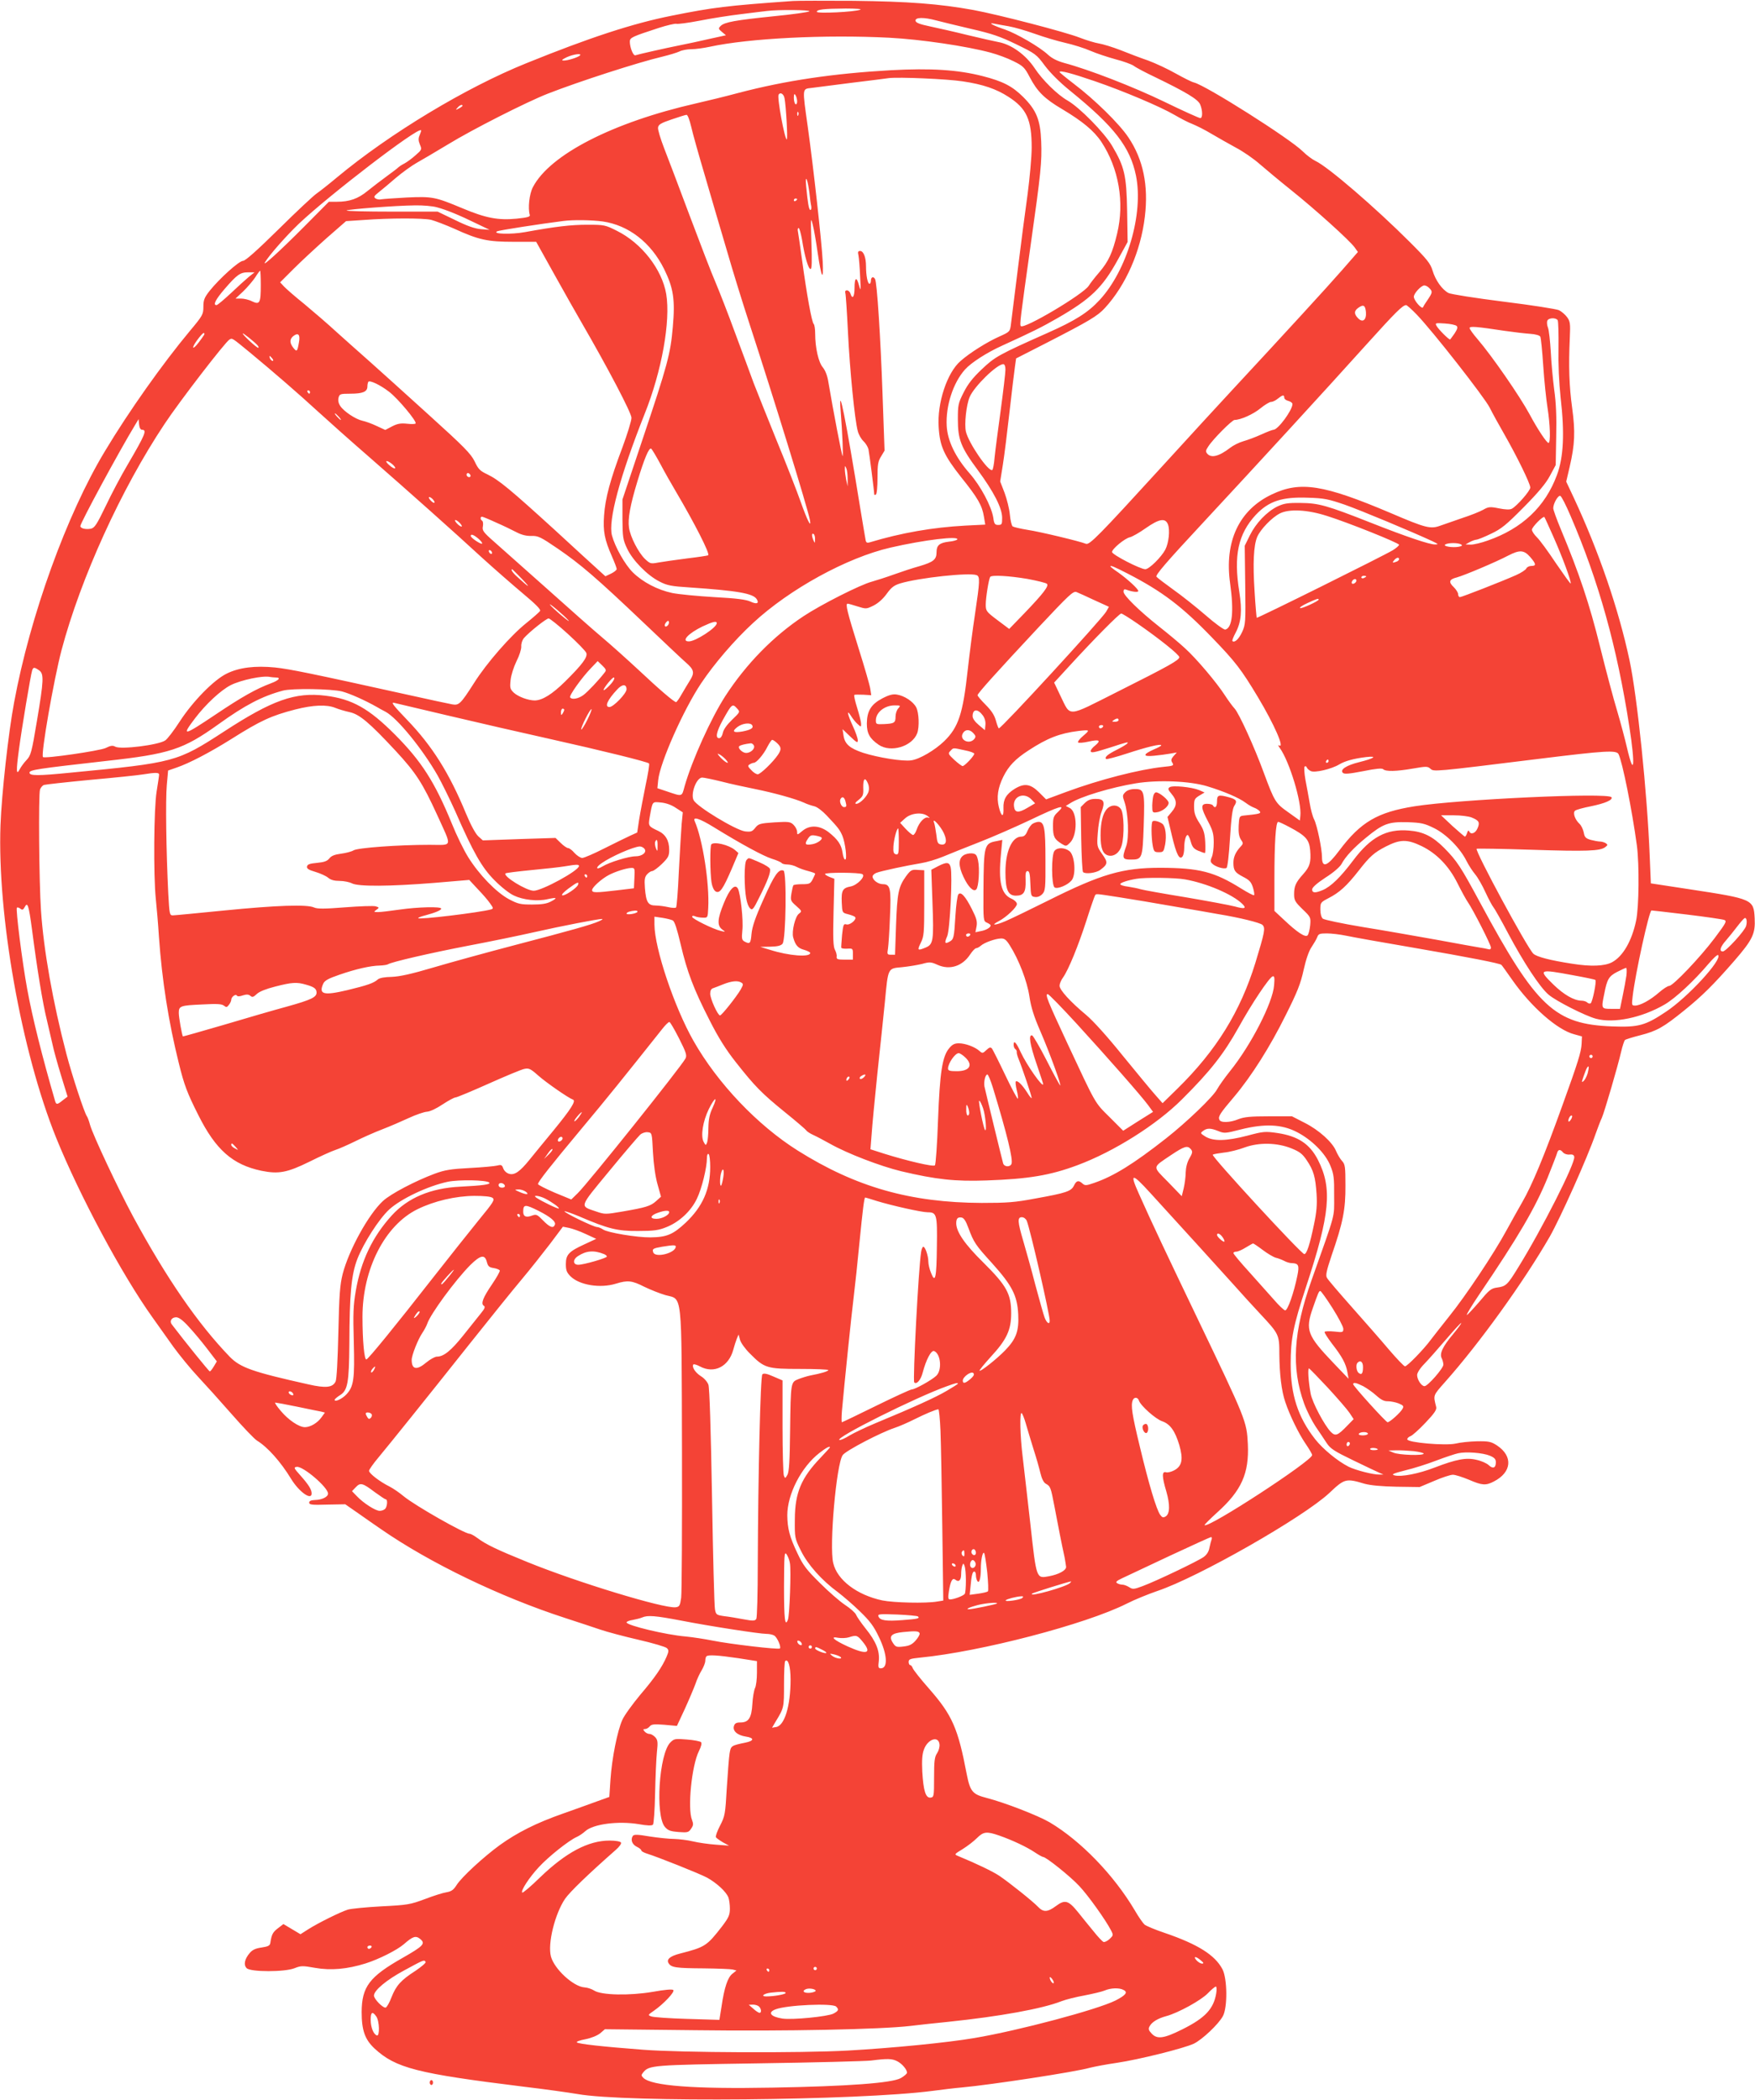 <?xml version="1.0" standalone="no"?>
<!DOCTYPE svg PUBLIC "-//W3C//DTD SVG 20010904//EN"
 "http://www.w3.org/TR/2001/REC-SVG-20010904/DTD/svg10.dtd">
<svg version="1.0" xmlns="http://www.w3.org/2000/svg"
 width="1070pt" height="1280pt" viewBox="0 0 1070 1280"
 preserveAspectRatio="xMidYMid meet">
<g transform="translate(0,1280) scale(0.1,-0.1)"
fill="#f44336" stroke="none">
<path d="M4835 12794 c-408 -29 -487 -39 -741 -90 -236 -47 -499 -133 -884
-289 -370 -149 -834 -429 -1155 -696 -49 -41 -106 -86 -125 -99 -19 -13 -123
-110 -231 -217 -132 -130 -203 -193 -217 -193 -24 0 -143 -107 -204 -183 -32
-41 -38 -56 -38 -97 0 -46 -4 -54 -82 -147 -166 -199 -373 -491 -518 -733
-233 -385 -457 -1006 -554 -1532 -35 -186 -76 -558 -83 -748 -20 -550 127
-1379 339 -1905 142 -351 401 -835 587 -1095 33 -47 91 -128 128 -180 38 -52
104 -133 148 -180 44 -47 137 -150 207 -230 70 -80 140 -153 155 -162 64 -39
144 -128 209 -235 48 -78 124 -132 124 -87 0 24 -19 54 -68 109 -41 46 -43 50
-23 53 38 6 191 -125 191 -163 0 -20 -37 -38 -80 -39 -24 -1 -35 -6 -35 -16 0
-13 18 -15 110 -12 l110 2 82 -57 c45 -32 106 -74 135 -94 300 -208 729 -414
1123 -542 77 -25 174 -57 215 -71 41 -14 146 -42 233 -62 87 -20 165 -43 173
-51 12 -12 12 -19 -1 -50 -27 -64 -73 -131 -162 -235 -47 -57 -97 -125 -109
-153 -30 -67 -63 -232 -72 -363 l-7 -106 -75 -27 c-41 -15 -135 -49 -209 -75
-162 -57 -277 -115 -383 -191 -99 -72 -233 -195 -264 -244 -19 -30 -32 -39
-61 -44 -21 -3 -81 -22 -133 -42 -89 -33 -105 -36 -264 -44 -93 -5 -185 -14
-205 -20 -48 -15 -184 -83 -242 -120 l-47 -30 -52 31 -52 31 -34 -26 c-31 -24
-38 -37 -46 -90 -3 -16 -14 -21 -53 -27 -36 -5 -56 -14 -72 -33 -32 -37 -39
-73 -19 -93 24 -24 233 -24 292 0 38 15 48 16 125 2 96 -17 196 -8 308 27 82
26 191 81 233 117 56 49 73 54 100 32 34 -28 19 -43 -107 -115 -203 -115 -249
-176 -250 -330 0 -112 20 -168 79 -223 129 -119 258 -152 906 -232 135 -16
283 -37 330 -45 293 -53 1711 -40 2165 19 61 8 142 18 180 21 176 16 694 95
780 120 28 7 101 21 164 30 135 20 408 88 470 117 51 25 150 118 177 168 29
54 27 229 -3 286 -46 87 -151 152 -349 220 -60 20 -117 44 -126 52 -9 8 -36
46 -59 86 -128 216 -329 424 -519 537 -72 42 -273 120 -385 149 -86 22 -100
39 -121 145 -53 279 -88 359 -228 519 -53 60 -98 117 -101 127 -4 11 -11 19
-16 19 -5 0 -9 9 -9 19 0 17 10 20 68 26 371 36 1013 204 1261 329 47 24 131
58 186 77 249 83 892 450 1050 598 93 88 101 90 215 56 37 -10 102 -16 195
-18 l140 -2 88 37 c48 21 100 38 115 38 15 0 58 -14 97 -30 81 -35 103 -37
153 -11 109 56 118 153 20 219 -37 24 -50 27 -122 26 -45 -1 -103 -7 -131 -14
-63 -14 -295 6 -295 26 0 7 9 15 19 19 11 3 52 40 91 81 56 59 71 81 66 98
-18 73 -20 67 54 151 211 237 480 611 639 887 66 117 229 480 280 628 13 36
29 79 37 95 16 36 97 313 118 404 8 35 19 67 23 71 4 4 46 17 93 29 102 26
142 49 268 151 108 87 179 157 306 303 112 129 129 166 124 259 -6 116 -11
118 -397 177 l-236 36 -7 169 c-15 381 -76 971 -123 1191 -67 314 -188 665
-339 989 l-47 100 21 90 c32 138 35 215 15 361 -18 132 -22 253 -14 427 4 86
2 99 -17 125 -11 15 -33 34 -49 42 -15 7 -167 31 -337 52 -174 22 -321 45
-337 53 -39 21 -79 77 -97 137 -13 43 -33 68 -137 172 -211 211 -501 461 -577
496 -19 9 -54 35 -77 58 -77 77 -590 402 -663 420 -14 3 -63 28 -110 54 -47
27 -124 63 -170 80 -47 16 -123 45 -170 64 -47 18 -105 36 -130 40 -25 4 -77
20 -116 35 -85 34 -497 141 -649 169 -210 38 -397 52 -730 56 -176 1 -342 1
-370 -1z m410 -53 c-33 -14 -265 -25 -265 -13 0 14 41 19 175 20 65 0 102 -3
90 -7z m-310 -10 c-6 -5 -103 -19 -217 -30 -234 -24 -301 -36 -324 -59 -15
-15 -15 -18 8 -37 l24 -20 -100 -22 c-56 -13 -135 -30 -176 -38 -96 -19 -262
-57 -276 -62 -13 -5 -34 47 -34 83 0 25 12 30 177 84 50 16 98 27 106 25 7 -3
71 5 143 19 71 14 185 32 254 40 69 9 139 17 155 19 66 9 269 7 260 -2z m775
-56 c30 -8 125 -31 210 -51 127 -29 177 -46 276 -94 117 -57 123 -61 174 -130
33 -44 91 -102 154 -153 270 -219 366 -343 402 -518 47 -232 -54 -577 -222
-758 -70 -76 -149 -126 -316 -200 -301 -134 -322 -146 -402 -222 -55 -52 -85
-90 -111 -142 -33 -65 -35 -76 -35 -163 0 -123 18 -170 121 -309 98 -133 149
-232 149 -292 0 -39 -2 -43 -24 -43 -20 0 -25 6 -30 44 -11 69 -77 194 -145
271 -86 98 -134 198 -139 288 -7 122 39 264 112 345 38 42 133 103 226 145
180 82 241 112 338 168 203 117 274 186 367 355 l60 109 -3 190 c-4 216 -16
268 -91 395 -50 84 -199 235 -272 277 -62 35 -154 126 -200 196 -55 83 -143
147 -224 161 -22 4 -105 23 -185 42 -80 20 -183 43 -230 53 -62 13 -86 22 -88
34 -4 22 51 23 128 2z m439 -35 c35 -6 107 -27 160 -46 53 -19 136 -44 185
-55 49 -11 119 -33 155 -49 37 -16 104 -38 151 -51 47 -12 97 -30 112 -40 14
-11 73 -42 130 -69 190 -92 261 -135 275 -166 16 -38 16 -84 1 -84 -7 0 -105
44 -218 99 -190 92 -461 197 -611 237 -43 12 -75 28 -99 50 -50 47 -191 129
-263 154 -69 23 -109 44 -67 36 14 -3 54 -10 89 -16z m-727 -70 c192 -10 470
-51 618 -91 41 -11 104 -34 139 -52 59 -29 68 -38 99 -97 46 -88 90 -132 199
-196 122 -73 193 -131 238 -199 106 -161 142 -368 96 -559 -28 -117 -52 -169
-109 -236 -26 -30 -55 -67 -64 -82 -33 -52 -394 -266 -414 -246 -8 8 -4 41 61
503 61 430 68 500 63 623 -5 131 -29 190 -109 270 -67 67 -126 97 -248 128
-152 39 -316 49 -559 36 -352 -20 -643 -63 -932 -139 -74 -20 -189 -48 -255
-63 -510 -116 -893 -313 -996 -511 -22 -42 -31 -128 -19 -169 4 -11 -12 -16
-80 -23 -114 -11 -189 4 -330 63 -167 70 -184 73 -340 66 -74 -4 -144 -9 -155
-11 -11 -3 -27 0 -35 5 -13 9 -10 15 19 38 19 15 66 54 105 88 39 33 96 74
126 91 30 17 116 67 190 112 152 93 482 260 610 310 189 74 551 191 700 226
41 10 87 24 102 31 15 8 48 14 73 14 25 0 76 7 113 15 240 52 705 75 1094 55z
m-1887 -109 c-15 -12 -75 -31 -99 -30 -15 0 -10 6 19 20 41 19 97 26 80 10z
m3140 -156 c175 -60 399 -155 485 -205 36 -21 85 -47 110 -56 25 -10 77 -36
115 -59 39 -23 106 -61 150 -85 44 -23 109 -68 145 -100 36 -31 122 -103 192
-159 144 -115 357 -307 387 -349 l20 -28 -96 -110 c-88 -101 -356 -393 -668
-729 -72 -77 -268 -291 -436 -475 -380 -416 -436 -473 -458 -465 -36 15 -282
74 -356 85 -44 7 -85 17 -91 21 -6 5 -14 37 -17 72 -3 34 -18 94 -32 132 l-27
70 16 100 c9 55 27 201 41 325 14 124 29 248 33 275 l7 50 186 95 c259 133
310 163 355 212 128 139 219 346 244 557 23 190 -10 349 -100 483 -55 83 -207
232 -334 328 -47 36 -86 68 -86 71 0 12 75 -8 215 -56z m-805 -1 c122 -18 204
-46 278 -94 111 -71 142 -139 142 -309 0 -58 -12 -187 -25 -286 -14 -99 -41
-306 -60 -460 -19 -154 -38 -302 -41 -328 -6 -49 -6 -49 -70 -78 -75 -33 -183
-101 -238 -150 -82 -71 -143 -256 -133 -403 7 -117 33 -173 137 -305 103 -128
128 -173 139 -241 l8 -48 -121 -6 c-201 -11 -390 -44 -583 -102 -18 -5 -23 -2
-26 17 -3 13 -16 96 -31 184 -89 550 -135 779 -121 605 11 -142 17 -285 12
-280 -5 5 -57 276 -86 448 -6 41 -19 73 -34 92 -27 31 -47 121 -47 206 0 28
-4 54 -9 59 -12 12 -42 178 -71 390 -11 83 -23 160 -25 173 -3 12 -1 22 4 22
5 0 14 -33 21 -72 16 -101 38 -178 52 -178 8 0 9 45 5 163 -5 149 -4 158 8
108 8 -30 21 -107 30 -170 23 -157 37 -182 31 -56 -6 120 -57 578 -91 821 -34
242 -35 231 23 238 26 3 135 17 242 31 107 13 211 26 230 29 62 7 352 -5 450
-20z m-1087 -102 c9 -44 21 -252 14 -252 -13 0 -60 256 -50 273 10 17 31 5 36
-21z m77 -20 c0 -13 -4 -20 -10 -17 -5 3 -10 21 -10 38 0 24 3 28 10 17 5 -8
10 -25 10 -38z m-2040 -27 c0 -2 -10 -10 -22 -16 -21 -11 -22 -11 -9 4 13 16
31 23 31 12z m2047 -57 c-3 -8 -6 -5 -6 6 -1 11 2 17 5 13 3 -3 4 -12 1 -19z
m-653 -70 c9 -40 46 -172 82 -293 35 -121 96 -328 135 -460 38 -132 99 -328
134 -435 154 -472 357 -1130 373 -1210 10 -55 -17 0 -56 110 -22 63 -88 232
-147 375 -58 143 -121 301 -140 350 -18 50 -69 187 -113 305 -43 118 -98 258
-120 310 -23 52 -93 235 -157 405 -64 171 -134 356 -156 412 -22 57 -39 113
-37 125 2 19 18 28 83 50 44 15 85 28 91 28 7 0 19 -33 28 -72z m-1655 -51
c-9 -20 -9 -33 1 -58 13 -30 12 -32 -26 -65 -21 -19 -52 -42 -69 -51 -16 -8
-32 -19 -35 -22 -3 -4 -34 -28 -70 -54 -36 -26 -89 -67 -119 -91 -58 -48 -111
-66 -188 -66 l-48 0 -150 -151 c-148 -149 -257 -248 -240 -219 24 42 127 159
206 235 186 176 727 591 746 571 2 -2 -2 -15 -8 -29z m2376 -353 c3 -32 8 -69
11 -81 2 -13 0 -23 -5 -23 -9 0 -16 39 -26 145 -4 41 -2 53 4 39 5 -11 12 -47
16 -80z m-75 -38 c0 -3 -4 -8 -10 -11 -5 -3 -10 -1 -10 4 0 6 5 11 10 11 6 0
10 -2 10 -4z m-2195 -50 c56 -15 133 -46 245 -101 l75 -36 -52 4 c-38 3 -84
19 -159 56 l-106 51 -280 0 c-155 0 -278 3 -275 7 8 7 298 30 417 31 47 1 108
-4 135 -12z m-37 -76 c23 -6 87 -30 141 -54 151 -69 204 -80 363 -80 l137 0
112 -201 c61 -110 135 -240 164 -290 160 -276 305 -552 305 -582 0 -18 -25
-99 -55 -180 -74 -196 -105 -310 -112 -415 -7 -97 3 -148 48 -250 16 -36 29
-71 29 -77 0 -6 -16 -19 -35 -28 l-34 -16 -43 39 c-24 21 -142 130 -263 241
-270 246 -344 308 -413 341 -45 21 -56 32 -78 79 -23 47 -63 88 -283 287 -141
128 -302 273 -357 322 -56 49 -146 130 -201 179 -54 50 -144 127 -198 172 -55
44 -111 93 -124 107 l-23 25 83 83 c46 46 137 130 201 187 l118 103 107 7
c159 12 362 12 411 1z m1047 -10 c158 -23 294 -129 374 -290 57 -116 68 -186
53 -354 -14 -163 -32 -230 -185 -686 l-122 -365 0 -120 c1 -109 3 -125 28
-178 33 -72 124 -165 198 -202 46 -24 72 -29 184 -36 291 -20 387 -36 409 -72
16 -26 -1 -32 -39 -14 -26 12 -85 20 -220 27 -101 6 -216 17 -256 25 -90 19
-180 66 -241 126 -48 48 -108 154 -127 225 -24 91 48 359 199 740 105 262 159
566 132 731 -26 152 -150 311 -301 386 -71 36 -78 37 -180 37 -101 0 -194 -11
-381 -45 -83 -15 -201 -12 -169 5 11 6 261 45 404 63 61 8 172 6 240 -3z
m-2085 -387 c0 -111 -6 -122 -53 -100 -19 10 -50 17 -68 17 l-33 0 47 44 c25
24 58 63 73 85 14 23 28 41 30 41 2 0 4 -39 4 -87z m-72 50 c-18 -15 -68 -60
-110 -100 -43 -40 -82 -73 -88 -73 -23 0 -6 34 50 99 75 87 95 101 143 101
l39 0 -34 -27z m7196 -69 c21 -21 20 -27 -8 -69 -14 -20 -27 -41 -30 -48 -6
-15 -56 41 -56 64 0 21 45 69 64 69 8 0 22 -7 30 -16z m-386 -146 c4 -48 -19
-67 -47 -39 -27 27 -26 46 1 65 31 22 42 15 46 -26z m309 -15 c96 -99 413
-504 445 -567 17 -34 57 -107 90 -164 76 -133 158 -300 158 -324 0 -20 -81
-112 -112 -129 -12 -7 -39 -6 -79 2 -55 11 -64 10 -97 -9 -20 -11 -77 -34
-127 -50 -49 -17 -110 -38 -135 -47 -58 -21 -88 -14 -300 77 -410 174 -552
197 -726 114 -200 -95 -290 -287 -254 -543 24 -172 13 -272 -30 -281 -9 -1
-63 38 -120 88 -58 50 -146 120 -197 156 -50 36 -96 71 -102 78 -8 10 58 87
286 332 339 365 724 784 995 1085 176 195 220 239 241 239 5 0 34 -26 64 -57z
m860 -35 c4 -7 6 -83 5 -169 -2 -100 3 -208 13 -304 25 -215 18 -364 -23 -472
-71 -192 -212 -325 -421 -398 -39 -14 -85 -25 -103 -25 l-33 1 25 14 c14 8 32
14 40 15 9 0 49 16 90 36 64 30 93 54 200 162 88 89 136 146 160 192 l35 65 3
173 c3 121 -1 208 -12 285 -8 62 -18 166 -21 232 -4 66 -11 132 -17 147 -6 15
-8 34 -4 43 7 18 52 20 63 3z m-616 -35 c8 -8 4 -20 -12 -45 -13 -18 -25 -35
-27 -37 -4 -7 -72 61 -84 83 -9 17 -6 18 51 14 34 -2 66 -9 72 -15z m294 -30
c55 -8 124 -16 154 -18 32 -2 57 -9 62 -17 4 -7 12 -87 18 -178 6 -91 18 -205
26 -255 16 -101 20 -215 6 -215 -11 0 -67 84 -115 174 -60 111 -228 354 -317
458 -27 31 -49 62 -49 68 0 13 43 9 215 -17z m-7931 -25 c-4 -7 -19 -28 -32
-45 -38 -50 -48 -39 -11 12 18 25 36 45 41 45 5 0 6 -6 2 -12z m326 -63 c7 -8
9 -15 4 -15 -10 0 -94 78 -94 87 0 6 73 -52 90 -72z m253 20 c-10 -59 -13 -62
-34 -36 -25 31 -24 56 3 75 27 19 39 5 31 -39z m-293 -69 c133 -110 296 -251
410 -356 58 -53 198 -178 311 -276 255 -223 510 -450 687 -613 75 -68 187
-166 249 -218 78 -65 111 -98 106 -107 -5 -8 -43 -41 -85 -75 -95 -76 -241
-243 -318 -365 -81 -127 -92 -137 -132 -130 -18 3 -143 30 -278 60 -588 130
-711 155 -803 165 -122 12 -219 0 -294 -37 -79 -38 -207 -169 -287 -292 -36
-56 -76 -108 -89 -116 -42 -28 -270 -56 -304 -38 -15 9 -29 7 -59 -8 -36 -17
-372 -66 -382 -55 -14 14 65 467 113 651 117 440 364 983 628 1379 89 135 371
501 396 515 18 10 13 13 131 -84z m130 -31 c7 -9 8 -15 2 -15 -5 0 -12 7 -16
15 -3 8 -4 15 -2 15 2 0 9 -7 16 -15z m4470 -69 c0 -19 -13 -130 -29 -248 -16
-117 -33 -246 -37 -286 -3 -40 -10 -75 -14 -77 -23 -14 -145 165 -161 234 -10
46 2 161 23 211 27 64 166 200 205 200 8 0 13 -12 13 -34z m-3758 -134 c52
-39 170 -180 162 -193 -2 -5 -26 -5 -52 -2 -38 4 -58 1 -91 -16 l-42 -22 -52
24 c-29 14 -68 28 -87 32 -42 9 -114 57 -136 91 -10 15 -14 33 -10 49 6 23 10
25 72 25 76 0 104 12 104 44 0 12 3 25 6 29 10 10 73 -20 126 -61z m-482 -2
c0 -5 -2 -10 -4 -10 -3 0 -8 5 -11 10 -3 6 -1 10 4 10 6 0 11 -4 11 -10z
m5940 -34 c0 -8 11 -17 25 -20 14 -4 25 -12 25 -19 0 -37 -88 -157 -116 -157
-6 0 -40 -13 -75 -29 -35 -16 -84 -34 -109 -41 -25 -7 -61 -25 -80 -40 -69
-53 -116 -64 -140 -35 -10 12 -9 20 6 42 28 45 146 163 161 163 36 0 115 35
158 71 26 21 55 39 65 39 10 0 28 9 41 20 29 23 39 25 39 6z m-5765 -116 c10
-11 16 -20 13 -20 -3 0 -13 9 -23 20 -10 11 -16 20 -13 20 3 0 13 -9 23 -20z
m-1199 -80 c32 0 19 -30 -88 -213 -38 -64 -98 -177 -133 -251 -55 -114 -68
-134 -91 -139 -32 -6 -64 2 -64 16 0 19 234 452 334 617 l21 35 3 -32 c2 -21
9 -33 18 -33z m3160 -208 c25 -48 68 -123 94 -167 115 -195 209 -379 198 -390
-2 -2 -60 -11 -128 -19 -69 -9 -147 -20 -175 -25 -48 -9 -51 -8 -83 22 -40 39
-89 134 -97 190 -8 54 7 137 51 282 42 139 71 208 84 200 5 -3 30 -45 56 -93z
m-1635 -1 c13 -11 21 -22 18 -26 -4 -3 -20 5 -35 19 -34 29 -18 35 17 7z
m2777 -91 l0 -45 -9 40 c-4 22 -8 51 -8 65 0 23 1 23 9 5 5 -11 8 -40 8 -65z
m-2301 14 c-9 -9 -28 6 -21 18 4 6 10 6 17 -1 6 -6 8 -13 4 -17z m6709 -240
c171 -397 283 -798 358 -1284 37 -238 29 -315 -14 -130 -12 52 -39 154 -60
225 -22 72 -69 249 -105 394 -64 259 -127 447 -239 715 -25 60 -46 118 -46
128 0 28 29 80 43 75 7 -2 35 -57 63 -123z m-6936 101 c20 -24 6 -28 -15 -5
-10 11 -13 20 -8 20 6 0 16 -7 23 -15z m5560 -32 c99 -35 408 -164 535 -223
35 -17 37 -19 14 -19 -32 -1 -175 47 -390 132 -271 107 -320 120 -429 121 -81
1 -102 -3 -143 -22 -65 -33 -130 -101 -167 -176 l-31 -63 3 -239 c3 -229 2
-241 -19 -287 -20 -43 -46 -67 -59 -55 -3 3 6 26 20 52 34 65 40 133 22 248
-36 221 -7 353 100 469 79 84 160 111 319 105 98 -3 123 -8 225 -43z m-110
-68 c128 -40 440 -165 440 -176 0 -5 -17 -20 -38 -33 -50 -31 -825 -416 -830
-412 -1 2 -8 75 -13 162 -11 169 -6 278 16 331 19 45 89 118 138 143 57 29
169 23 287 -15z m-5064 -41 c44 -19 99 -46 124 -59 31 -16 60 -23 90 -22 41 1
56 -6 160 -77 139 -95 238 -180 524 -452 121 -115 236 -224 257 -242 51 -44
55 -63 26 -109 -13 -21 -36 -59 -51 -85 -15 -27 -30 -48 -34 -48 -12 0 -100
75 -232 199 -69 64 -166 151 -216 193 -50 42 -203 177 -340 300 -138 123 -283
252 -323 287 -65 57 -72 68 -67 92 3 16 1 31 -4 34 -12 8 -13 25 -1 25 5 0 44
-16 87 -36z m6444 -84 c55 -123 113 -280 106 -287 -2 -2 -42 54 -90 124 -47
71 -99 142 -116 158 -16 16 -30 36 -30 46 0 16 68 85 76 77 2 -2 26 -55 54
-118z m-6665 80 c10 -11 14 -20 8 -20 -5 0 -18 9 -28 20 -10 11 -14 20 -8 20
5 0 18 -9 28 -20z m4316 -7 c13 -35 5 -112 -16 -153 -24 -46 -99 -120 -122
-120 -31 0 -203 89 -203 105 0 19 77 83 109 90 14 3 58 28 96 55 83 58 120 64
136 23z m-2152 -91 c0 -24 -1 -25 -9 -7 -12 28 -12 47 0 40 6 -3 10 -18 9 -33z
m-2052 4 c15 -13 26 -27 22 -30 -6 -6 -69 35 -69 47 0 14 19 7 47 -17z m2919
-5 c-3 -4 -26 -11 -51 -13 -57 -7 -75 -22 -75 -64 0 -45 -19 -60 -103 -85 -40
-11 -110 -34 -157 -51 -47 -17 -107 -36 -135 -44 -69 -18 -312 -141 -417 -211
-184 -122 -348 -290 -475 -485 -88 -136 -204 -393 -249 -551 -18 -66 -11 -64
-112 -30 l-54 18 5 50 c11 106 153 427 262 590 79 118 202 262 316 367 223
207 573 399 839 460 204 47 421 73 406 49z m3072 -30 c10 -6 6 -10 -14 -14
-39 -7 -100 3 -82 14 17 11 79 11 96 0z m-5908 -52 c0 -6 -4 -7 -10 -4 -5 3
-10 11 -10 16 0 6 5 7 10 4 6 -3 10 -11 10 -16z m6329 -24 c37 -43 39 -55 7
-55 -13 0 -26 -7 -30 -15 -3 -8 -31 -27 -63 -41 -90 -40 -331 -134 -342 -134
-6 0 -11 8 -11 18 0 9 -12 28 -25 41 -35 33 -31 49 17 61 47 13 239 94 313
133 70 36 96 35 134 -8z m-799 -14 c0 -5 -7 -12 -16 -15 -24 -9 -28 -7 -14 9
14 17 30 20 30 6z m-1656 -87 c212 -109 333 -201 517 -392 142 -147 177 -193
278 -361 100 -167 166 -317 129 -295 -7 5 -5 -3 5 -16 59 -82 135 -333 125
-414 l-3 -28 -70 50 c-78 55 -84 64 -150 242 -57 156 -151 362 -178 391 -12
13 -38 48 -58 79 -50 78 -175 226 -245 289 -32 30 -102 88 -154 129 -124 98
-220 192 -220 215 0 14 5 17 18 12 34 -13 72 -17 72 -8 0 13 -66 73 -122 113
-27 18 -48 35 -48 37 0 8 22 -1 104 -43z m-3689 -36 c56 -59 41 -51 -32 16
-28 25 -41 46 -30 46 1 0 29 -28 62 -62z m2769 26 c22 -8 20 -39 -9 -234 -14
-91 -34 -246 -45 -345 -29 -266 -56 -348 -143 -433 -57 -55 -150 -110 -201
-117 -50 -8 -204 17 -294 46 -81 27 -111 53 -119 104 l-6 40 47 -45 c39 -37
46 -41 46 -23 0 11 -13 50 -30 86 -34 74 -40 108 -11 62 10 -16 28 -39 40 -49
21 -19 21 -19 21 2 0 12 -11 55 -24 97 -13 41 -21 77 -17 79 3 2 28 2 55 1
l48 -3 -6 39 c-3 21 -35 132 -71 246 -71 227 -82 273 -67 273 5 0 33 -8 61
-17 51 -16 53 -16 96 5 28 14 58 40 81 72 29 40 45 52 84 64 114 34 420 67
464 50z m310 -23 c59 -11 113 -24 119 -30 13 -13 -20 -57 -138 -180 l-92 -95
-72 54 c-68 51 -71 56 -71 95 0 41 18 153 27 168 8 13 114 7 227 -12z m2066
15 c0 -2 -7 -6 -15 -10 -8 -3 -15 -1 -15 4 0 6 7 10 15 10 8 0 15 -2 15 -4z
m-60 -25 c0 -12 -20 -25 -27 -18 -7 7 6 27 18 27 5 0 9 -4 9 -9z m-1597 -120
l88 -40 -17 -30 c-27 -46 -638 -711 -654 -711 -3 0 -11 21 -18 47 -9 33 -27
61 -62 96 -28 28 -50 54 -50 59 0 11 118 142 373 415 185 197 210 221 230 214
12 -5 62 -27 110 -50z m1367 4 c0 -9 -102 -56 -113 -52 -7 3 13 16 43 30 56
26 70 31 70 22z m-4575 -126 c11 -13 -8 1 -43 30 -34 29 -65 58 -69 65 -10 16
88 -67 112 -95z m3471 -21 c130 -90 254 -189 254 -204 0 -18 -60 -52 -377
-211 -314 -158 -283 -156 -348 -24 l-38 80 89 97 c149 163 308 324 320 324 6
0 51 -28 100 -62z m-3473 -63 c58 -53 109 -105 112 -116 8 -25 -23 -68 -129
-173 -79 -78 -139 -115 -185 -116 -40 0 -100 22 -128 47 -23 22 -25 30 -20 77
3 30 19 80 36 115 18 35 30 74 29 90 -1 18 6 39 17 52 35 39 136 119 150 119
7 0 61 -43 118 -95z m608 52 c-16 -16 -26 0 -10 19 9 11 15 12 17 4 2 -6 -1
-17 -7 -23z m299 14 c0 -27 -129 -111 -170 -111 -49 0 -4 49 83 91 64 30 87
35 87 20z m-683 -300 c-36 -47 -103 -118 -130 -138 -31 -23 -71 -30 -81 -14
-7 11 71 120 127 178 l41 43 28 -27 c23 -22 26 -29 15 -42z m-3449 13 c31 -21
29 -61 -13 -310 -32 -192 -37 -210 -64 -238 -16 -17 -34 -42 -41 -56 -21 -40
-22 -9 -5 117 17 130 72 458 81 486 7 21 13 21 42 1z m1443 -44 c34 0 20 -17
-28 -35 -91 -34 -178 -83 -336 -189 -200 -134 -213 -137 -128 -25 66 87 157
171 217 202 63 32 201 61 242 50 8 -1 22 -3 33 -3z m2060 -17 c-11 -22 -61
-69 -61 -59 0 12 52 76 62 76 5 0 5 -7 -1 -17z m79 -55 c0 -25 -80 -108 -104
-108 -32 0 -13 43 47 107 31 34 57 34 57 1z m-1735 -13 c49 -13 141 -54 215
-96 8 -5 31 -18 51 -28 72 -39 225 -227 317 -388 27 -48 75 -146 107 -217 111
-254 163 -345 240 -422 38 -39 91 -81 118 -93 56 -27 145 -37 207 -22 56 12
62 8 18 -15 -24 -13 -56 -18 -113 -18 -72 0 -86 3 -143 33 -77 42 -180 148
-247 255 -27 43 -72 135 -100 205 -104 254 -186 381 -345 541 -160 161 -263
219 -425 239 -185 23 -324 -26 -620 -219 -285 -185 -299 -189 -933 -250 -202
-20 -252 -20 -252 0 0 17 50 24 465 71 391 43 472 70 687 224 161 116 266 171
393 205 55 15 296 11 360 -5z m655 -149 c173 -41 448 -104 610 -140 318 -71
598 -140 607 -150 4 -3 -6 -64 -21 -134 -14 -70 -32 -163 -39 -207 l-12 -80
-44 -20 c-24 -11 -95 -46 -157 -77 -63 -32 -123 -58 -134 -58 -11 0 -32 14
-47 30 -14 17 -32 30 -39 30 -7 0 -28 14 -45 31 l-32 31 -221 -7 -222 -8 -27
24 c-17 15 -46 68 -76 140 -102 247 -206 412 -360 572 -78 81 -99 107 -80 103
13 -3 166 -39 339 -80z m-696 49 c19 -8 59 -20 87 -26 61 -13 121 -64 282
-237 123 -133 163 -195 252 -389 93 -205 98 -183 -47 -183 -188 0 -439 -18
-463 -34 -11 -7 -45 -16 -75 -20 -39 -5 -60 -13 -72 -29 -13 -16 -31 -23 -75
-27 -44 -4 -59 -9 -61 -22 -3 -13 10 -21 51 -33 30 -9 65 -25 77 -35 16 -14
38 -20 70 -20 26 0 61 -7 76 -15 39 -20 228 -19 502 3 l213 18 52 -56 c29 -30
63 -69 75 -87 21 -29 21 -32 5 -37 -70 -19 -443 -64 -443 -53 0 4 19 11 43 17
60 16 97 31 97 41 0 14 -143 10 -255 -6 -55 -8 -113 -15 -129 -15 -28 0 -29 1
-11 14 18 13 18 14 -4 21 -13 4 -97 1 -187 -6 -126 -10 -169 -10 -189 -1 -43
20 -232 13 -545 -18 -162 -16 -304 -30 -316 -30 -20 0 -21 6 -28 133 -13 263
-17 574 -9 661 l8 89 52 18 c76 26 201 91 332 173 179 113 244 143 391 181
110 28 192 31 244 10z m2451 -5 c18 -20 17 -21 -32 -68 -31 -30 -52 -59 -56
-80 -4 -19 -13 -32 -22 -32 -25 0 -17 39 21 109 57 102 59 104 89 71z m-1055
-7 c0 -5 -5 -15 -10 -23 -8 -12 -10 -11 -10 8 0 12 5 22 10 22 6 0 10 -3 10
-7z m140 -63 c-17 -34 -34 -60 -36 -57 -3 3 9 33 26 67 17 34 34 60 36 57 3
-3 -9 -33 -26 -67z m2412 29 c12 -16 18 -38 16 -58 l-3 -32 -37 31 c-24 20
-38 40 -38 54 0 45 31 47 62 5z m828 -29 c0 -5 -10 -10 -22 -10 -19 0 -20 2
-8 10 19 13 30 13 30 0z m-2234 -31 c10 -17 -8 -28 -59 -38 -57 -10 -67 0 -30
28 30 22 78 28 89 10z m2139 -9 c-3 -5 -10 -10 -16 -10 -5 0 -9 5 -9 10 0 6 7
10 16 10 8 0 12 -4 9 -10z m-790 -40 c15 -16 15 -22 5 -35 -30 -36 -92 -6 -70
34 14 26 42 27 65 1z m670 -15 c-22 -18 -36 -37 -32 -41 4 -4 32 -2 63 5 66
15 79 8 42 -23 -16 -12 -28 -27 -28 -34 0 -14 20 -10 115 20 107 35 116 37
109 27 -3 -5 -32 -23 -64 -39 -58 -29 -77 -46 -66 -57 3 -3 61 12 128 34 119
39 208 61 208 49 0 -3 -20 -14 -44 -24 -70 -31 -70 -46 0 -39 32 3 77 9 99 13
l40 7 -20 -22 c-15 -18 -17 -26 -7 -41 10 -17 6 -19 -56 -25 -144 -15 -387
-77 -590 -152 l-124 -46 -44 44 c-52 51 -89 56 -148 20 -51 -32 -70 -64 -68
-117 3 -59 -13 -56 -28 6 -15 60 -6 118 27 185 32 65 73 108 153 160 116 76
192 105 305 119 71 8 72 7 30 -29z m-1867 -45 c26 -25 27 -38 6 -70 -30 -45
-108 -120 -124 -120 -9 0 -27 11 -40 26 -21 21 -22 27 -10 34 8 5 20 10 26 10
16 0 60 51 83 98 12 23 25 42 29 42 5 0 18 -9 30 -20z m-141 -16 c7 -19 -21
-44 -48 -44 -22 0 -53 30 -42 41 7 7 36 14 71 18 7 0 15 -6 19 -15z m1286 -28
c32 -6 58 -16 57 -21 -1 -14 -59 -75 -71 -75 -5 0 -28 17 -51 38 -38 36 -39
39 -23 55 19 20 13 19 88 3z m3985 -23 c23 -45 82 -337 112 -558 15 -115 13
-376 -5 -458 -26 -124 -81 -218 -147 -253 -46 -24 -128 -27 -242 -9 -136 21
-216 42 -237 61 -37 34 -358 628 -346 640 2 2 152 0 333 -6 338 -11 420 -8
451 16 16 12 16 15 3 24 -8 5 -24 10 -35 10 -11 0 -36 5 -56 10 -31 9 -38 16
-43 45 -4 19 -15 43 -26 53 -28 26 -42 68 -27 80 7 6 50 18 97 27 87 18 135
39 125 55 -18 30 -933 -13 -1200 -55 -227 -36 -329 -96 -459 -269 -73 -98
-106 -110 -106 -41 0 50 -30 195 -48 230 -9 17 -21 62 -27 100 -7 39 -18 102
-26 142 -7 40 -9 76 -5 80 5 4 11 2 13 -5 3 -7 13 -17 24 -22 23 -13 128 12
174 40 35 21 89 36 165 45 72 8 49 -8 -43 -31 -78 -19 -119 -46 -100 -65 9 -9
36 -7 124 10 79 16 115 19 122 12 15 -15 79 -14 182 4 81 14 89 14 106 -1 21
-19 14 -20 669 61 397 49 465 53 478 28z m-5444 -32 c31 -34 3 -24 -30 10 -21
23 -23 29 -9 21 11 -5 29 -20 39 -31z m3676 -11 c0 -5 -5 -10 -11 -10 -5 0 -7
5 -4 10 3 6 8 10 11 10 2 0 4 -4 4 -10z m-7130 -82 c0 -7 -7 -53 -15 -103 -17
-101 -20 -510 -5 -655 5 -47 14 -150 19 -230 19 -269 59 -521 121 -770 33
-135 52 -184 119 -317 106 -212 209 -303 385 -340 104 -21 156 -12 294 56 64
32 135 64 157 71 22 7 76 31 119 52 44 22 118 55 165 73 47 18 121 50 164 70
43 20 93 37 110 38 19 1 59 20 96 45 35 23 70 42 78 42 8 0 99 38 202 84 103
46 201 87 218 90 27 6 38 1 84 -40 50 -44 184 -137 212 -147 21 -7 -11 -57
-119 -189 -56 -68 -121 -147 -145 -177 -59 -73 -91 -95 -123 -87 -16 4 -31 17
-37 32 -8 23 -13 25 -37 19 -15 -4 -90 -11 -167 -15 -116 -6 -153 -12 -215
-35 -118 -44 -267 -122 -315 -166 -88 -81 -208 -299 -246 -446 -16 -65 -21
-124 -26 -356 -4 -167 -10 -286 -17 -299 -18 -37 -61 -41 -166 -17 -341 76
-414 102 -479 168 -194 201 -384 476 -590 856 -94 175 -245 497 -262 558 -6
23 -15 47 -19 52 -15 19 -91 250 -125 380 -83 317 -139 634 -155 874 -12 175
-16 706 -6 738 4 11 14 24 24 28 9 3 136 17 282 31 146 13 290 28 320 33 81
13 100 12 100 -1z m3428 -42 c53 -14 146 -34 206 -46 114 -23 244 -59 298 -83
18 -9 46 -18 63 -22 17 -4 49 -28 76 -57 70 -74 79 -86 95 -123 18 -44 30
-145 17 -145 -6 0 -13 19 -16 42 -7 49 -29 81 -86 126 -56 42 -115 44 -160 6
-30 -25 -31 -25 -31 -5 0 12 -10 31 -21 42 -20 20 -29 21 -117 16 -88 -6 -98
-9 -117 -33 -19 -24 -27 -26 -63 -22 -57 8 -292 150 -313 190 -20 38 17 138
52 138 11 0 64 -11 117 -24z m893 -10 c7 -14 9 -35 5 -49 -7 -30 -53 -77 -75
-77 -11 0 -7 8 14 24 27 22 30 30 28 75 -1 55 11 66 28 27z m2069 -19 c102
-31 194 -70 235 -101 17 -13 40 -26 52 -30 11 -4 26 -13 33 -21 11 -14 0 -17
-100 -27 -23 -3 -25 -7 -28 -61 -2 -42 2 -66 13 -84 16 -23 16 -26 -3 -46 -29
-32 -42 -62 -42 -96 0 -47 9 -60 59 -86 39 -20 49 -31 60 -65 7 -23 10 -44 7
-47 -3 -3 -38 15 -78 40 -165 103 -255 126 -493 127 -231 0 -361 -38 -685
-200 -108 -54 -224 -110 -259 -125 -66 -28 -95 -28 -41 0 46 24 110 85 110
104 0 10 -14 24 -32 32 -65 28 -82 103 -65 276 l8 83 -33 -7 c-78 -14 -80 -24
-82 -302 -1 -184 -1 -186 22 -196 12 -5 22 -13 22 -16 0 -13 -27 -29 -60 -35
l-33 -7 7 36 c5 29 0 49 -28 104 -40 80 -68 110 -83 91 -6 -7 -14 -66 -18
-132 -8 -134 -10 -142 -37 -157 -28 -15 -31 -7 -13 34 17 40 33 372 21 420 -8
32 -24 34 -78 6 l-40 -21 7 -197 c9 -236 5 -258 -41 -277 -50 -21 -53 -18 -30
29 19 38 21 59 21 242 l0 200 -40 2 c-37 3 -43 -1 -72 -40 -45 -63 -53 -101
-60 -299 l-6 -178 -25 0 c-23 0 -24 3 -18 38 3 20 9 107 12 192 8 174 2 200
-43 200 -29 0 -63 25 -63 47 0 7 10 17 23 22 26 11 187 45 272 59 33 5 94 23
135 40 41 17 140 57 220 88 80 31 219 92 310 135 180 86 223 99 171 50 -28
-26 -31 -35 -31 -88 0 -63 8 -79 53 -107 26 -16 28 -16 51 7 46 46 45 186 -1
211 l-25 13 26 16 c61 40 249 97 402 122 136 22 327 14 434 -18z m-1071 -81
l22 -23 -46 -27 c-57 -34 -79 -31 -83 10 -6 61 63 87 107 40z m-1135 -8 c9
-33 8 -38 -8 -38 -16 0 -31 34 -21 50 10 17 22 11 29 -12z m-1033 -43 l42 -27
-7 -71 c-3 -40 -11 -169 -17 -287 -5 -118 -13 -218 -17 -222 -4 -4 -25 -3 -47
2 -22 5 -57 10 -77 10 -47 0 -59 20 -66 107 -4 52 -1 67 13 83 10 11 24 20 31
20 8 0 34 19 59 43 39 38 45 49 45 86 0 57 -22 95 -67 116 -60 28 -61 30 -52
83 18 100 14 95 69 90 31 -3 65 -15 91 -33z m1535 -50 c14 -11 15 -14 3 -9
-21 7 -55 -28 -70 -73 -6 -18 -16 -33 -22 -33 -6 0 -26 17 -45 37 l-34 37 31
28 c36 32 104 39 137 13z m3318 -9 c44 -18 50 -30 34 -66 -13 -31 -42 -40 -51
-17 -4 7 -8 3 -12 -10 -4 -13 -10 -23 -14 -23 -3 1 -37 30 -76 65 l-69 65 77
0 c44 0 92 -6 111 -14z m-4623 -58 c169 -104 302 -176 355 -193 30 -9 56 -21
60 -26 3 -5 19 -9 36 -9 16 0 42 -7 56 -15 15 -8 46 -19 70 -25 23 -6 42 -13
42 -16 0 -3 -7 -18 -15 -34 -14 -27 -20 -30 -65 -30 -27 0 -51 -3 -53 -7 -3
-5 -8 -27 -12 -51 -6 -40 -5 -44 29 -74 36 -32 36 -33 17 -48 -23 -16 -45
-109 -35 -144 13 -48 29 -66 66 -76 21 -6 38 -15 38 -19 0 -28 -130 -18 -246
19 l-59 18 61 1 c44 1 65 6 75 18 21 25 26 438 6 446 -30 11 -56 -26 -122
-175 -51 -113 -69 -168 -73 -210 -5 -60 -10 -65 -42 -48 -17 9 -19 18 -14 68
7 62 -11 223 -27 255 -18 32 -51 -2 -86 -89 -39 -95 -42 -136 -10 -160 22 -16
22 -16 -8 -9 -45 10 -175 74 -175 86 0 7 7 8 18 3 9 -4 31 -8 47 -8 30 -1 30
-1 33 59 8 151 -34 417 -82 528 -15 32 27 19 115 -35z m1404 -38 c21 -46 14
-73 -17 -68 -20 3 -24 11 -29 58 -4 30 -10 64 -14 75 -15 38 41 -22 60 -65z
m2105 39 c102 -54 122 -77 128 -142 6 -74 -2 -100 -42 -145 -46 -51 -56 -74
-56 -123 0 -37 6 -47 51 -91 51 -49 51 -50 47 -99 -3 -28 -10 -55 -16 -61 -14
-14 -64 19 -144 95 l-58 54 0 195 c0 220 8 348 23 348 5 0 35 -14 67 -31z
m883 -7 c75 -37 159 -122 198 -200 13 -26 37 -63 53 -82 16 -19 44 -68 63
-110 19 -41 41 -82 48 -90 7 -8 48 -80 90 -160 94 -177 194 -329 246 -373 45
-39 225 -130 289 -147 110 -30 281 6 420 87 66 39 177 142 267 248 28 33 54
57 58 53 28 -26 -183 -256 -317 -345 -127 -85 -168 -96 -328 -90 -351 13 -462
117 -805 753 -120 222 -141 255 -221 336 -69 69 -126 98 -213 105 -138 12
-234 -40 -340 -181 -78 -104 -137 -161 -187 -182 -45 -19 -64 -18 -64 4 0 12
28 37 81 72 48 30 88 65 98 83 24 45 74 99 150 161 103 85 137 97 252 94 84
-3 103 -7 162 -36z m-3263 -83 c0 -71 -2 -80 -17 -77 -14 3 -18 13 -16 47 2
41 20 111 29 111 2 0 4 -36 4 -81z m-472 26 c11 -10 -22 -35 -54 -41 -44 -8
-51 -1 -29 32 14 22 22 25 48 20 17 -3 33 -8 35 -11z m-999 -52 c0 -35 -1 -36
-10 -14 -5 14 -7 31 -5 38 10 24 16 13 15 -24z m4659 -1 c90 -44 165 -120 217
-224 25 -50 54 -103 64 -117 32 -46 141 -260 141 -277 0 -10 -6 -14 -17 -10
-10 3 -34 7 -53 10 -19 3 -136 24 -260 47 -124 22 -327 58 -452 78 -126 21
-235 44 -243 51 -9 8 -15 29 -15 56 0 42 2 44 50 69 66 34 110 73 185 169 67
86 93 109 165 146 86 44 129 45 218 2z m-4739 -16 c17 -21 -13 -46 -54 -46
-42 0 -160 -36 -202 -62 -40 -24 -44 -7 -5 20 58 41 195 101 233 102 9 0 22
-6 28 -14z m-399 -105 c0 -28 -226 -151 -276 -151 -45 0 -189 89 -172 106 4 3
75 12 158 20 84 8 176 18 204 23 71 12 86 12 86 2z m338 -73 l-3 -63 -100 -12
c-134 -16 -155 -16 -155 1 0 17 58 69 102 92 40 21 106 42 136 43 22 1 23 -2
20 -61z m1390 23 c21 -13 -31 -67 -72 -75 -49 -9 -57 -25 -54 -97 3 -63 3 -63
38 -72 19 -5 39 -12 43 -17 14 -13 -31 -52 -53 -45 -17 5 -19 -2 -26 -64 -3
-39 -6 -74 -5 -78 1 -5 18 -7 36 -6 34 2 35 1 35 -32 l0 -35 -51 0 c-42 0 -50
3 -48 18 2 9 -3 28 -10 41 -11 19 -13 70 -9 229 l5 205 -29 11 c-15 6 -28 14
-28 18 0 11 211 10 228 -1z m-1678 -11 c0 -5 -2 -10 -4 -10 -3 0 -8 5 -11 10
-3 6 -1 10 4 10 6 0 11 -4 11 -10z m3646 -21 c130 -23 289 -91 348 -149 29
-28 15 -33 -45 -16 -30 8 -164 33 -299 56 -135 22 -258 44 -275 49 -16 5 -51
12 -77 16 -27 3 -48 10 -48 15 0 9 45 24 100 33 51 9 238 7 296 -4z m-3702
-33 c-8 -20 -81 -69 -96 -64 -7 3 9 20 37 41 54 40 67 45 59 23z m3302 -76
c71 -11 221 -36 334 -56 113 -19 232 -40 265 -46 135 -22 258 -53 272 -66 19
-19 14 -44 -43 -231 -92 -298 -238 -534 -474 -766 l-92 -90 -44 50 c-25 28
-114 136 -199 240 -95 118 -180 212 -223 248 -96 80 -162 152 -162 178 0 11 9
34 21 50 33 46 93 193 143 348 25 79 49 147 52 152 7 12 1 12 150 -11z m-6631
-195 c31 -241 65 -449 90 -550 13 -55 29 -125 36 -155 6 -30 29 -113 51 -185
l40 -130 -29 -22 c-34 -28 -40 -28 -47 -5 -79 272 -138 507 -170 682 -31 168
-71 488 -63 497 4 3 13 0 21 -6 12 -10 17 -8 27 10 17 33 24 12 44 -136z
m3691 106 c-7 -11 -66 -20 -66 -10 0 8 24 16 53 18 10 0 16 -3 13 -8z m6399
-16 c116 -14 218 -29 228 -33 17 -7 9 -20 -60 -112 -88 -117 -253 -290 -276
-290 -9 0 -37 -18 -62 -40 -54 -47 -115 -80 -146 -80 -21 0 -21 3 -15 56 16
138 101 524 115 524 3 0 101 -11 216 -25z m-6183 -36 c11 -6 26 -52 48 -146
39 -166 78 -271 177 -464 52 -103 99 -178 160 -255 115 -146 157 -189 300
-305 67 -54 125 -104 129 -110 3 -6 23 -19 43 -28 20 -9 65 -33 101 -53 106
-60 307 -137 435 -168 211 -50 329 -63 520 -56 256 9 388 31 554 93 223 83
483 247 637 401 173 172 255 277 345 438 80 145 187 305 208 312 11 4 13 -8 9
-54 -8 -106 -140 -364 -269 -524 -33 -41 -68 -91 -79 -111 -23 -44 -183 -198
-310 -298 -200 -157 -320 -231 -439 -272 -49 -17 -56 -17 -71 -4 -24 22 -37
19 -52 -12 -17 -35 -46 -45 -235 -79 -127 -24 -174 -27 -328 -27 -434 2 -766
96 -1121 319 -245 154 -489 410 -636 669 -117 206 -237 563 -238 709 l0 48 48
-7 c26 -4 54 -11 64 -16z m6544 -33 c-7 -29 -123 -156 -142 -156 -24 0 -16 28
19 67 18 21 48 58 67 83 19 25 39 48 45 52 12 9 19 -16 11 -46z m-6994 28
c-47 -21 -168 -55 -512 -145 -168 -44 -390 -105 -495 -136 -138 -41 -208 -56
-257 -58 -44 -1 -73 -6 -85 -16 -25 -22 -62 -35 -186 -65 -144 -34 -176 -26
-146 40 9 19 31 31 98 54 101 35 190 55 246 56 22 1 45 4 51 8 22 14 255 68
489 113 132 25 312 62 400 82 173 39 391 81 415 81 8 0 0 -6 -18 -14z m2263
-84 c-3 -5 -10 -10 -16 -10 -5 0 -9 5 -9 10 0 6 7 10 16 10 8 0 12 -4 9 -10z
m2292 -4 c37 -8 227 -42 421 -75 325 -56 519 -94 526 -103 2 -1 32 -43 67 -93
116 -165 275 -304 377 -330 l47 -13 -2 -45 c-3 -51 -22 -112 -116 -372 -111
-309 -187 -492 -247 -595 -21 -36 -63 -112 -95 -170 -75 -139 -249 -400 -350
-525 -44 -55 -93 -118 -110 -140 -42 -58 -146 -165 -159 -164 -6 0 -50 46 -98
102 -47 56 -150 173 -227 260 -77 87 -146 167 -151 178 -9 15 -2 44 29 137 69
199 85 280 84 425 0 114 -2 130 -21 150 -11 12 -27 39 -36 60 -22 54 -105 129
-193 173 l-76 39 -141 0 c-111 0 -150 -4 -184 -17 -53 -22 -111 -24 -118 -3
-8 19 5 39 91 140 106 126 219 305 313 495 71 141 92 194 110 277 14 63 32
116 48 139 14 21 30 48 35 61 7 20 15 23 58 23 27 0 80 -6 118 -14z m-2051
-58 c56 -88 106 -219 120 -311 10 -67 27 -122 68 -216 56 -129 133 -341 119
-327 -4 4 -42 73 -83 154 -41 80 -81 148 -87 150 -24 7 -14 -55 27 -174 22
-65 40 -119 40 -122 0 -28 -100 115 -137 194 -27 59 -43 76 -43 45 0 -11 5
-23 10 -26 6 -4 10 -12 9 -18 -1 -7 4 -25 11 -42 20 -48 80 -225 80 -238 0 -6
-13 9 -28 34 -31 48 -59 75 -69 66 -3 -4 0 -27 6 -53 7 -25 9 -49 7 -52 -3 -3
-38 62 -77 144 -39 82 -76 155 -81 162 -9 10 -16 8 -34 -9 -22 -21 -25 -21
-42 -6 -27 25 -87 47 -126 47 -26 0 -40 -7 -59 -30 -42 -50 -57 -146 -68 -439
-5 -146 -14 -270 -19 -275 -10 -10 -168 27 -309 71 l-84 27 7 89 c3 49 19 216
35 371 17 154 37 352 46 438 20 211 17 204 104 212 40 4 94 13 123 20 46 13
55 12 95 -6 74 -33 151 -8 198 64 14 21 30 38 37 38 6 0 19 7 28 15 21 19 88
43 122 44 22 1 33 -8 54 -41z m3760 -185 c-4 -27 -14 -83 -23 -125 l-16 -78
-54 0 c-60 0 -61 1 -42 92 17 89 28 107 78 133 25 13 50 24 55 25 4 0 5 -21 2
-47z m-326 2 c73 -13 135 -26 137 -29 8 -8 -18 -136 -29 -142 -5 -4 -15 -1
-21 5 -6 6 -22 11 -36 11 -45 1 -106 36 -170 98 -95 93 -89 96 119 57z m-5070
-45 c13 -8 12 -13 -4 -42 -27 -46 -116 -158 -126 -158 -14 0 -60 102 -60 132
0 19 6 31 18 34 9 3 37 14 62 24 51 20 88 24 110 10z m-2656 -12 c51 -14 66
-25 66 -49 0 -28 -33 -44 -180 -85 -74 -20 -247 -70 -384 -111 -137 -40 -250
-72 -251 -71 -6 11 -25 116 -25 143 0 43 9 46 147 52 86 5 116 3 129 -8 14
-11 18 -10 30 6 8 10 14 24 14 31 0 17 27 37 34 25 4 -6 17 -6 36 1 23 7 34 7
46 -2 12 -11 19 -9 40 11 16 15 57 31 112 45 102 26 131 28 186 12z m4698
-236 c191 -209 396 -442 438 -499 l30 -41 -91 -57 -91 -58 -83 83 c-92 91 -81
73 -257 449 -122 262 -138 301 -120 301 6 0 84 -80 174 -178z m-2422 -92 c44
-87 49 -104 39 -123 -27 -51 -596 -762 -656 -820 l-40 -39 -102 42 c-55 24
-101 47 -101 52 0 14 74 108 270 343 149 178 252 306 488 603 18 23 37 42 43
42 5 0 31 -45 59 -100z m1744 -115 c51 -47 29 -85 -51 -85 -41 0 -53 3 -53 16
0 32 43 94 65 94 7 0 24 -11 39 -25z m3826 5 c0 -5 -4 -10 -10 -10 -5 0 -10 5
-10 10 0 6 5 10 10 10 6 0 10 -4 10 -10z m-30 -102 c-6 -20 -17 -41 -25 -48
-13 -11 -13 -8 0 29 8 23 17 47 21 52 12 19 13 3 4 -33z m-4413 -25 c-9 -9
-20 -13 -24 -9 -4 4 -1 11 7 16 25 16 35 11 17 -7z m787 -65 c87 -286 123
-435 113 -463 -9 -21 -44 -19 -51 3 -6 20 -107 436 -114 469 -5 28 5 73 18 73
5 0 20 -37 34 -82z m-882 50 c-7 -7 -12 -8 -12 -2 0 14 12 26 19 19 2 -3 -1
-11 -7 -17z m-827 -170 c-19 -40 -25 -71 -26 -123 0 -38 -4 -79 -8 -90 -8 -19
-8 -19 -21 4 -19 36 -5 125 31 199 37 75 58 84 24 10z m1649 -5 c14 -41 23
-143 12 -132 -10 10 -43 179 -36 179 5 0 15 -21 24 -47z m-85 -25 c1 -10 -3
-18 -9 -18 -5 0 -10 17 -9 38 0 30 2 33 9 17 5 -11 9 -28 9 -37z m-2380 -28
c-13 -16 -25 -28 -27 -25 -5 5 37 55 45 55 2 0 -6 -13 -18 -30z m6051 -11 c-7
-11 -14 -19 -16 -16 -7 7 7 37 17 37 6 0 5 -9 -1 -21z m-1675 -79 c92 -47 176
-131 206 -206 21 -51 24 -75 23 -184 0 -138 13 -89 -138 -515 -111 -314 -124
-532 -45 -751 16 -44 48 -107 70 -140 22 -32 52 -77 67 -100 23 -35 46 -50
162 -106 74 -36 146 -70 160 -76 l25 -11 -25 0 c-38 -1 -146 27 -188 48 -67
34 -157 108 -204 168 -105 134 -149 271 -149 458 0 153 15 231 95 474 145 440
160 597 71 771 -50 97 -121 144 -246 163 -76 11 -87 10 -184 -16 -127 -33
-206 -35 -255 -6 -32 20 -33 22 -15 35 24 18 46 18 93 -1 36 -15 44 -14 137
10 145 36 248 32 340 -15z m-3924 -125 c4 -73 15 -150 28 -195 l21 -75 -30
-27 c-33 -30 -62 -39 -208 -64 -99 -17 -106 -17 -155 0 -105 36 -110 20 78
248 92 112 177 211 188 221 11 10 32 17 46 15 26 -3 26 -3 32 -123z m-551 86
c0 -12 -20 -25 -27 -18 -7 7 6 27 18 27 5 0 9 -4 9 -9z m-1994 -52 c19 -22 19
-22 -3 -10 -13 6 -23 16 -23 21 0 15 5 12 26 -11z m6439 -10 c49 -20 66 -33
92 -72 42 -62 53 -102 60 -207 4 -64 0 -110 -16 -185 -25 -121 -44 -180 -59
-180 -18 0 -570 599 -558 606 6 4 37 9 69 13 32 3 88 17 125 31 88 32 198 30
287 -6z m-614 -5 c11 -14 10 -22 -9 -55 -14 -23 -22 -56 -23 -86 0 -26 -6 -70
-12 -96 l-12 -49 -84 87 c-96 98 -98 85 19 164 81 54 100 60 121 35z m-3916
-32 l-28 -27 23 33 c12 18 25 31 28 27 3 -3 -7 -18 -23 -33z m6185 12 c8 -8
25 -14 39 -12 18 2 27 -2 29 -14 7 -38 -195 -438 -344 -678 -63 -103 -73 -112
-127 -119 -37 -5 -48 -15 -110 -89 -39 -45 -72 -80 -74 -78 -3 3 30 57 73 121
243 358 345 533 420 717 28 70 54 137 57 148 6 24 20 26 37 4z m-5200 -88 c0
-137 -46 -241 -149 -339 -78 -73 -116 -89 -216 -90 -81 -1 -261 29 -288 48
-12 8 -29 15 -37 15 -21 0 -204 89 -198 96 3 2 43 -12 89 -31 177 -76 233 -90
359 -89 95 0 125 4 172 23 79 31 151 98 187 174 30 62 61 190 61 247 0 18 4
29 10 25 6 -3 10 -39 10 -79z m80 -61 c-4 -25 -10 -48 -13 -52 -9 -8 -9 44 -1
75 11 40 21 23 14 -23z m2603 -97 c207 -227 429 -471 507 -558 46 -52 120
-133 164 -180 114 -122 116 -126 116 -245 1 -121 13 -224 36 -291 27 -81 81
-192 124 -255 22 -32 40 -63 40 -69 0 -35 -635 -449 -656 -427 -2 2 33 37 78
78 148 133 194 238 186 415 -7 141 -10 147 -313 779 -176 367 -271 567 -351
747 -58 129 -45 131 69 6z m-4030 63 c11 -11 -39 -18 -178 -25 -180 -9 -319
-68 -417 -176 -117 -129 -187 -275 -219 -460 -15 -88 -17 -137 -12 -310 6
-227 0 -272 -45 -320 -26 -28 -72 -49 -72 -33 1 4 15 17 33 28 47 29 55 76 57
310 1 310 12 425 49 521 38 97 132 244 194 301 71 65 235 143 357 169 69 14
237 11 253 -5z m95 -18 c2 -8 -5 -13 -17 -13 -12 0 -21 6 -21 16 0 18 31 15
38 -3z m128 -38 c25 -19 1 -19 -41 0 -30 13 -30 13 -4 14 14 1 34 -6 45 -14z
m-203 -37 c15 -12 6 -26 -86 -138 -56 -69 -179 -224 -274 -345 -236 -302 -396
-498 -409 -502 -13 -4 -24 114 -24 260 0 291 137 559 336 656 102 50 231 80
345 81 61 0 101 -4 112 -12z m320 -4 c44 -23 89 -55 84 -61 -5 -4 -105 44
-137 66 -26 18 16 13 53 -5z m2022 -15 c95 -29 274 -69 311 -69 55 0 59 -14
56 -208 -2 -194 -10 -227 -35 -163 -10 23 -17 54 -17 70 0 35 -19 91 -31 91
-4 0 -11 -15 -13 -32 -16 -97 -52 -785 -42 -795 14 -15 40 15 51 58 21 80 52
139 70 133 41 -16 50 -117 13 -151 -29 -27 -130 -83 -149 -83 -8 0 -106 -45
-218 -100 -111 -55 -206 -100 -208 -100 -3 0 -3 30 0 68 14 156 58 586 72 697
8 66 24 215 35 330 20 203 29 275 35 275 2 0 33 -9 70 -21z m-958 -11 c-3 -8
-6 -5 -6 6 -1 11 2 17 5 13 3 -3 4 -12 1 -19z m-1104 -49 c73 -37 108 -66 100
-85 -9 -24 -31 -16 -72 26 -36 37 -41 39 -67 30 -36 -14 -54 -6 -54 23 0 46
11 47 93 6z m797 -8 c0 -18 -44 -41 -78 -41 -43 0 -38 21 9 37 42 15 69 16 69
4z m-910 -21 c0 -5 -2 -10 -4 -10 -3 0 -8 5 -11 10 -3 6 -1 10 4 10 6 0 11 -4
11 -10z m2734 -75 c33 -89 43 -104 145 -216 122 -136 153 -196 159 -311 5
-102 -12 -150 -81 -221 -52 -53 -148 -129 -155 -123 -2 3 28 40 67 83 99 107
126 165 126 268 0 118 -28 168 -170 309 -113 111 -165 187 -165 239 0 29 9 39
33 35 13 -2 26 -21 41 -63z m356 43 c20 -47 140 -569 140 -609 0 -26 -18 -15
-31 19 -6 15 -31 104 -56 197 -24 94 -58 214 -74 269 -35 119 -37 146 -9 146
12 0 25 -10 30 -22z m-2690 -80 l65 -30 -71 -33 c-96 -44 -114 -63 -114 -121
0 -37 5 -51 28 -74 54 -54 181 -75 278 -45 71 22 97 19 172 -19 37 -18 95 -41
129 -51 105 -29 98 42 101 -945 1 -465 -1 -870 -5 -900 -7 -49 -11 -55 -34
-58 -72 -8 -597 151 -904 276 -185 75 -252 107 -304 146 -19 14 -40 26 -47 26
-32 0 -334 172 -403 229 -25 21 -64 48 -86 59 -60 30 -125 80 -125 96 0 7 26
44 58 82 73 88 279 344 557 694 120 151 262 327 315 390 53 63 131 162 174
218 l78 104 36 -7 c20 -4 66 -20 102 -37z m3884 -20 c9 -12 13 -24 11 -27 -6
-5 -45 29 -45 41 0 15 19 8 34 -14z m245 -78 c29 -22 65 -43 79 -47 14 -3 37
-12 51 -19 14 -8 35 -14 46 -14 42 -1 48 -13 35 -76 -22 -108 -60 -215 -75
-212 -8 2 -38 30 -67 64 -29 33 -97 109 -150 168 -54 59 -98 112 -98 117 0 5
8 9 18 9 9 0 35 11 57 25 22 13 42 25 45 25 3 0 30 -18 59 -40z m-3579 21 c0
-39 -123 -71 -137 -36 -8 22 -2 25 54 35 68 11 83 11 83 1z m-437 -46 c9 -4
17 -10 17 -15 0 -9 -141 -50 -174 -50 -34 0 -35 32 -2 53 50 33 97 37 159 12z
m-715 -47 c7 -27 14 -34 42 -38 18 -3 35 -10 37 -15 2 -6 -20 -44 -47 -84 -56
-82 -70 -119 -50 -131 10 -6 5 -18 -18 -46 -18 -22 -66 -82 -107 -134 -75 -94
-120 -130 -161 -130 -12 0 -41 -16 -64 -35 -59 -50 -90 -44 -90 15 0 29 38
124 64 163 13 19 27 46 31 58 19 58 169 263 262 357 62 61 89 67 101 20z
m-234 -93 c-35 -43 -44 -51 -44 -40 0 6 71 85 77 85 2 0 -12 -20 -33 -45z
m5390 -189 c36 -57 66 -114 66 -126 0 -22 -3 -23 -55 -17 -30 3 -57 2 -59 -2
-3 -4 18 -36 45 -72 61 -78 85 -122 94 -174 l7 -40 -91 95 c-161 169 -174 201
-127 336 33 94 37 104 46 104 4 0 38 -47 74 -104z m-5583 -49 c-13 -12 -20
-15 -16 -7 14 26 28 41 33 35 3 -3 -5 -16 -17 -28z m-1390 -65 c30 -32 80 -92
112 -134 l59 -77 -18 -30 c-10 -17 -21 -31 -25 -31 -5 0 -153 183 -232 287
-15 20 0 43 27 43 16 0 41 -18 77 -58z m7709 -44 c-64 -76 -85 -120 -70 -148
5 -10 10 -28 10 -39 0 -22 -95 -131 -115 -131 -19 0 -45 40 -45 68 0 13 18 42
46 70 25 26 84 93 132 149 48 56 88 100 91 98 2 -2 -20 -32 -49 -67z m-4286
-121 c86 -87 103 -92 304 -92 94 0 172 -3 172 -7 0 -7 -41 -20 -110 -33 -19
-4 -52 -14 -72 -22 -47 -19 -47 -15 -51 -318 -2 -181 -6 -246 -16 -265 -13
-23 -15 -24 -22 -5 -4 11 -8 146 -8 300 l0 280 -56 24 c-40 18 -59 21 -67 13
-12 -12 -26 -615 -28 -1157 0 -176 -4 -326 -9 -334 -8 -12 -20 -13 -78 -2 -37
7 -90 16 -118 19 -47 7 -50 9 -56 42 -4 19 -12 328 -18 687 -7 407 -15 663
-22 682 -6 17 -26 40 -46 52 -33 21 -56 55 -46 71 2 4 21 -1 41 -12 86 -46
175 -1 203 103 6 22 15 51 21 66 l11 26 9 -33 c5 -18 32 -56 62 -85z m3736
-80 c0 -40 -8 -51 -27 -36 -14 12 -18 51 -6 62 17 18 33 5 33 -26z m-6030 -18
c-7 -11 -14 -18 -17 -15 -3 3 0 12 7 21 18 21 23 19 10 -6z m5816 -109 c58
-63 118 -132 132 -153 l25 -38 -39 -40 c-58 -60 -72 -66 -100 -38 -39 40 -113
179 -123 233 -14 74 -19 157 -10 154 5 -2 56 -55 115 -118z m-2179 54 c-32
-27 -47 -31 -47 -10 0 23 51 59 64 46 8 -8 3 -18 -17 -36z m-77 -29 c0 -2 -31
-22 -69 -44 -66 -39 -200 -100 -434 -197 -60 -25 -131 -59 -158 -75 -27 -17
-54 -29 -61 -27 -33 11 467 261 656 328 55 20 66 22 66 15z m2471 -15 c22 -12
58 -37 80 -57 29 -26 48 -36 71 -35 17 0 47 -6 65 -13 29 -12 33 -17 24 -33
-12 -23 -78 -82 -91 -82 -10 0 -210 221 -210 232 0 13 19 9 61 -12z m-6523
-48 c2 -7 -2 -10 -12 -6 -9 3 -16 11 -16 16 0 13 23 5 28 -10z m5156 -40 c10
-31 102 -113 142 -126 48 -17 78 -58 104 -145 25 -86 17 -127 -29 -153 -18
-10 -41 -16 -52 -13 -26 8 -25 -27 2 -117 23 -80 22 -136 -4 -152 -15 -9 -21
-7 -33 9 -23 31 -70 188 -124 414 -49 202 -56 253 -44 285 8 21 31 20 38 -2z
m-5133 -37 c68 -14 134 -28 147 -30 l23 -6 -21 -29 c-24 -34 -68 -60 -101 -60
-36 0 -101 44 -147 99 -24 28 -39 51 -34 51 5 0 65 -11 133 -25z m3923 -147
c3 -73 8 -336 11 -584 l6 -451 -38 -6 c-68 -12 -266 -7 -334 7 -154 33 -275
124 -299 228 -25 103 19 604 58 658 19 27 232 138 317 166 28 9 82 33 120 52
64 32 130 60 146 61 4 1 10 -59 13 -131z m-3468 101 c3 -6 1 -16 -5 -22 -9 -9
-14 -8 -21 3 -5 8 -10 18 -10 23 0 11 28 8 36 -4z m3988 -56 c9 -32 30 -101
46 -153 17 -52 36 -119 43 -149 8 -34 20 -58 32 -65 30 -17 31 -20 55 -145 21
-111 42 -220 61 -306 4 -22 8 -48 9 -57 0 -21 -45 -46 -106 -57 -76 -14 -75
-17 -112 319 -18 162 -40 347 -47 410 -16 129 -19 274 -6 266 4 -3 16 -31 25
-63z m2086 -63 c0 -5 -14 -10 -31 -10 -17 0 -28 4 -24 10 3 6 17 10 31 10 13
0 24 -4 24 -10z m-110 -59 c0 -6 -4 -13 -10 -16 -5 -3 -10 1 -10 9 0 9 5 16
10 16 6 0 10 -4 10 -9z m-3170 -24 c0 -2 -26 -30 -57 -63 -118 -123 -156 -213
-157 -374 -1 -114 -1 -116 37 -193 42 -85 126 -180 227 -254 30 -23 90 -74
132 -115 61 -59 85 -90 117 -158 51 -105 56 -190 11 -190 -15 0 -17 7 -12 45
6 61 -17 119 -80 197 -28 35 -54 73 -59 85 -4 11 -34 38 -66 59 -32 21 -101
81 -154 134 -82 81 -103 108 -137 181 -48 100 -61 151 -62 232 0 128 85 294
196 380 41 32 64 44 64 34z m3340 -13 c0 -2 -12 -4 -26 -4 -14 0 -23 4 -20 9
6 8 46 4 46 -5z m219 -10 c33 -4 61 -11 61 -15 0 -14 -152 -9 -185 6 l-30 13
46 1 c25 1 74 -2 108 -5z m465 -28 c28 -12 36 -21 36 -40 0 -35 -18 -42 -44
-17 -12 11 -45 26 -74 32 -62 15 -122 4 -255 -47 -98 -38 -203 -58 -244 -48
-23 6 -12 11 65 31 51 12 136 39 190 60 53 20 113 40 132 44 49 11 151 3 194
-15z m-6799 -222 c33 -24 63 -44 67 -44 13 0 9 -45 -4 -58 -7 -7 -22 -12 -33
-12 -26 0 -99 47 -139 89 l-30 31 23 24 c28 30 42 26 116 -30z m5102 -288 c-3
-8 -9 -31 -13 -50 -4 -24 -16 -43 -35 -57 -36 -26 -294 -149 -373 -178 -53
-20 -61 -20 -82 -6 -13 8 -31 15 -41 15 -10 0 -24 4 -32 9 -11 7 -4 14 30 30
24 11 154 72 289 136 135 63 249 115 254 115 4 0 6 -6 3 -14z m-1437 -82 c0
-16 -16 -19 -25 -4 -8 13 4 32 16 25 5 -4 9 -13 9 -21z m-70 -6 c0 -16 -3 -19
-11 -11 -6 6 -8 16 -5 22 11 17 16 13 16 -11z m-1064 -57 c8 -40 -2 -318 -12
-344 -18 -48 -24 2 -24 201 1 192 2 215 15 198 8 -11 18 -35 21 -55z m1203
-55 c6 -61 8 -113 4 -117 -5 -4 -31 -10 -59 -14 l-52 -7 5 49 c6 69 12 93 23
93 6 0 10 -10 10 -22 0 -13 4 -29 9 -36 11 -18 21 17 21 74 0 55 11 107 20 97
4 -4 12 -57 19 -117z m-72 58 c8 -20 -13 -42 -27 -28 -12 12 -3 44 11 44 5 0
12 -7 16 -16z m-122 -14 c3 -5 2 -10 -4 -10 -5 0 -13 5 -16 10 -3 6 -2 10 4
10 5 0 13 -4 16 -10z m64 -95 c0 -38 -3 -75 -7 -81 -8 -12 -66 -34 -90 -34
-11 0 -13 9 -7 48 10 64 22 87 40 72 21 -17 35 -3 35 35 0 18 3 41 7 51 6 16
7 16 14 -2 4 -10 8 -50 8 -89z m635 -15 c-23 -23 -254 -88 -232 -65 5 6 218
72 238 75 2 0 -1 -5 -6 -10z m-291 -91 c-12 -12 -112 -26 -101 -14 8 8 62 22
93 24 14 1 16 -2 8 -10z m-155 -34 c-5 -5 -150 -35 -171 -35 -23 0 5 13 55 26
54 13 126 18 116 9z m-481 -79 c12 -12 -2 -15 -94 -22 -101 -8 -138 -2 -147
22 -6 15 5 16 114 12 66 -3 123 -8 127 -12z m-1444 -25 c174 -34 479 -81 520
-81 16 0 37 -4 47 -10 18 -10 44 -69 35 -79 -9 -8 -307 27 -410 48 -50 10
-123 21 -164 25 -121 10 -361 68 -361 86 0 5 17 12 38 15 20 4 46 10 57 15 34
15 80 11 238 -19z m1454 -78 c2 -6 -9 -26 -24 -43 -22 -25 -39 -33 -75 -37
-42 -5 -48 -3 -64 22 -27 41 -10 59 62 66 78 8 97 6 101 -8z m-348 -50 c60
-73 27 -83 -92 -29 -85 39 -110 63 -56 52 19 -3 48 -2 64 3 47 15 52 13 84
-26z m-371 -12 c3 -8 -1 -12 -9 -9 -7 2 -15 10 -17 17 -3 8 1 12 9 9 7 -2 15
-10 17 -17z m62 -21 c0 -5 -4 -10 -10 -10 -5 0 -10 5 -10 10 0 6 5 10 10 10 6
0 10 -4 10 -10z m61 -16 c17 -8 29 -17 27 -20 -7 -7 -68 17 -68 27 0 12 6 11
41 -7z m114 -45 c16 -16 -30 -10 -51 7 -18 15 -18 15 11 9 17 -4 34 -11 40
-16z m-625 -7 l115 -18 0 -71 c0 -38 -5 -81 -12 -94 -6 -13 -14 -57 -16 -97
-5 -85 -23 -112 -73 -112 -24 0 -34 -5 -39 -21 -10 -30 20 -57 72 -65 53 -8
52 -26 -3 -37 -87 -18 -88 -19 -96 -67 -4 -25 -11 -120 -17 -211 -9 -158 -11
-170 -41 -228 -17 -33 -29 -65 -25 -71 3 -5 23 -19 43 -31 l37 -20 -80 6 c-44
3 -107 12 -140 20 -33 8 -85 14 -115 15 -30 0 -97 7 -149 15 -76 13 -96 13
-103 3 -15 -23 -4 -52 25 -66 15 -7 27 -17 27 -22 0 -5 15 -13 33 -19 68 -21
321 -122 368 -147 58 -32 117 -86 130 -121 5 -13 9 -44 9 -68 0 -38 -7 -54
-47 -107 -94 -121 -103 -127 -258 -167 -59 -15 -83 -35 -69 -58 16 -27 45 -31
214 -32 85 -1 165 -4 177 -7 l23 -6 -25 -20 c-28 -22 -49 -83 -66 -200 l-13
-81 -196 6 c-108 3 -206 10 -219 15 -22 8 -22 9 16 35 59 41 129 115 118 126
-6 6 -53 2 -125 -11 -140 -24 -314 -21 -358 8 -14 9 -40 18 -58 19 -67 4 -184
111 -205 188 -21 79 24 260 86 352 29 42 143 152 309 298 23 20 36 39 32 45
-4 7 -33 12 -70 12 -129 0 -265 -72 -423 -224 -56 -55 -106 -97 -109 -93 -11
10 43 93 102 156 58 63 181 161 230 183 16 7 39 23 52 35 48 44 202 64 327 43
50 -9 79 -10 86 -3 5 5 11 89 13 189 2 98 7 212 11 252 7 62 5 75 -10 92 -10
11 -26 20 -35 20 -10 0 -23 7 -30 15 -10 12 -10 15 3 15 8 0 21 7 28 16 11 13
26 15 89 10 l77 -7 48 103 c26 57 55 126 65 153 9 28 27 66 39 85 11 19 21 44
21 56 0 11 3 24 7 27 10 11 70 7 193 -11z m320 -131 c0 -161 -37 -282 -89
-289 l-24 -4 23 39 c50 82 50 84 50 224 0 75 3 139 7 143 18 18 33 -32 33
-113z m908 -394 c2 -16 -5 -40 -15 -55 -15 -22 -18 -47 -18 -147 0 -115 -1
-120 -21 -123 -30 -4 -44 40 -51 158 -3 68 -1 106 10 135 23 64 89 86 95 32z
m363 -556 c83 -29 169 -70 217 -102 24 -16 47 -29 52 -29 18 0 169 -121 221
-178 54 -57 162 -209 192 -268 16 -30 15 -32 -8 -54 -13 -12 -29 -20 -37 -18
-7 3 -34 31 -60 64 -27 32 -69 85 -95 117 -59 73 -80 79 -135 38 -51 -38 -77
-39 -109 -5 -29 31 -176 149 -239 191 -38 25 -137 73 -249 119 -24 10 -23 11
28 42 29 18 68 48 87 67 40 40 60 42 135 16z m-3826 -681 c-3 -5 -10 -10 -16
-10 -5 0 -9 5 -9 10 0 6 7 10 16 10 8 0 12 -4 9 -10z m5056 -80 c18 -15 20
-19 8 -20 -9 0 -24 9 -34 20 -23 26 -4 26 26 0z m-4726 -10 c3 -5 -25 -29 -62
-54 -89 -57 -118 -90 -146 -161 -12 -32 -28 -60 -35 -63 -16 -5 -72 52 -72 73
0 32 77 96 185 154 120 65 121 66 130 51z m2385 -40 c0 -5 -4 -10 -10 -10 -5
0 -10 5 -10 10 0 6 5 10 10 10 6 0 10 -4 10 -10z m-290 -10 c0 -5 -2 -10 -4
-10 -3 0 -8 5 -11 10 -3 6 -1 10 4 10 6 0 11 -4 11 -10z m1734 -79 c-6 -6 -24
19 -24 34 1 6 7 1 15 -9 8 -11 12 -22 9 -25z m991 -63 c-16 -94 -67 -149 -205
-218 -114 -57 -155 -63 -189 -26 -18 19 -21 28 -12 44 14 26 50 48 102 62 71
19 212 96 254 140 21 22 43 40 48 40 5 0 6 -19 2 -42z m-2442 17 c1 -5 -15
-11 -35 -13 -36 -3 -52 10 -25 22 19 8 57 2 60 -9z m1878 4 c27 -14 12 -32
-50 -64 -113 -56 -589 -183 -862 -229 -165 -28 -500 -61 -769 -76 -287 -16
-1020 -13 -1250 5 -248 19 -393 35 -403 45 -5 4 19 13 52 19 36 7 72 22 90 36
l29 25 553 -6 c551 -7 1130 5 1309 26 47 6 150 17 230 25 317 33 576 80 692
126 26 10 89 26 140 35 51 10 107 23 123 30 37 16 90 18 116 3z m-2061 -18 c0
-8 -70 -21 -118 -21 -37 0 -15 18 28 23 65 7 90 7 90 -2z m-162 -83 c14 -14
16 -38 3 -38 -6 0 -23 11 -38 25 l-28 24 26 1 c14 0 30 -5 37 -12z m470 0 c18
-18 15 -26 -17 -43 -36 -18 -250 -39 -311 -30 -71 11 -92 37 -42 56 69 27 348
39 370 17z m-2804 -60 c20 -28 22 -122 4 -116 -21 7 -38 50 -38 96 0 47 11 53
34 20z m3176 -273 c30 -15 60 -51 60 -70 0 -6 -17 -21 -38 -33 -54 -30 -323
-50 -783 -58 -483 -9 -738 11 -787 60 -13 13 -13 17 -1 32 37 45 52 46 704 56
341 5 649 13 685 17 101 13 129 12 160 -4z"/>
<path d="M5234 11243 c3 -16 8 -73 10 -128 5 -86 4 -94 -6 -57 -15 58 -28 53
-28 -13 0 -55 -13 -73 -25 -35 -3 11 -13 20 -21 20 -10 0 -13 -6 -10 -17 3
-10 10 -118 16 -240 11 -226 41 -533 60 -602 5 -20 21 -48 34 -60 14 -13 27
-35 31 -50 5 -24 35 -256 35 -274 0 -5 5 -5 10 -2 6 3 10 49 10 102 0 81 3
101 22 131 l21 35 -12 336 c-12 351 -34 692 -46 710 -10 18 -25 12 -25 -9 0
-11 -4 -20 -9 -20 -11 0 -21 50 -21 106 0 55 -15 94 -36 94 -13 0 -15 -6 -10
-27z"/>
<path d="M5380 8543 c-69 -36 -94 -77 -95 -153 0 -61 17 -92 72 -130 73 -50
204 -11 235 70 14 38 11 125 -6 158 -18 35 -72 71 -118 78 -24 4 -48 -2 -88
-23z m97 -61 c-10 -10 -17 -33 -17 -50 0 -38 -7 -43 -70 -46 -48 -2 -50 -1
-50 24 1 48 54 90 114 90 37 0 38 -1 23 -18z"/>
<path d="M7131 8001 c-12 -8 -10 -15 12 -41 34 -40 34 -70 1 -109 l-26 -31 27
-114 c27 -115 47 -154 66 -125 5 8 9 30 9 49 0 44 10 80 21 80 4 0 13 -18 19
-41 9 -32 18 -43 45 -55 19 -8 37 -14 41 -14 3 0 4 30 2 68 -3 54 -10 76 -36
116 -25 39 -32 61 -32 98 0 44 3 50 32 68 l32 19 -34 15 c-45 18 -161 30 -179
17z"/>
<path d="M6861 7971 c-18 -18 -18 -23 -5 -60 23 -67 29 -218 10 -270 -26 -72
-23 -81 28 -81 70 0 72 5 79 205 7 210 4 225 -53 225 -26 0 -47 -7 -59 -19z"/>
<path d="M7033 7953 c-4 -10 -7 -38 -8 -63 0 -42 2 -45 25 -42 34 3 75 35 75
58 0 17 -56 64 -77 64 -5 0 -12 -8 -15 -17z"/>
<path d="M7420 7915 c0 -34 -12 -46 -25 -25 -3 6 -19 10 -36 10 -40 0 -38 -24
6 -107 29 -55 35 -76 35 -129 0 -35 -5 -75 -12 -89 -9 -21 -9 -29 3 -40 19
-19 73 -35 87 -26 6 4 15 79 21 180 8 127 15 180 26 198 20 30 14 40 -33 53
-63 17 -72 14 -72 -25z"/>
<path d="M6614 7905 l-25 -25 3 -194 c2 -107 7 -198 11 -202 14 -14 79 -6 105
13 47 35 48 46 12 96 -32 46 -33 48 -27 129 3 46 13 104 23 129 23 62 15 79
-36 79 -30 0 -47 -7 -66 -25z"/>
<path d="M6751 7871 c-27 -27 -41 -83 -41 -163 0 -79 13 -114 47 -123 35 -9
70 18 82 62 17 60 14 195 -5 221 -19 27 -57 29 -83 3z"/>
<path d="M7027 7793 c-9 -8 -8 -96 1 -148 7 -36 10 -40 37 -40 28 0 30 3 39
48 9 53 2 110 -17 125 -18 14 -52 23 -60 15z"/>
<path d="M6297 7779 c-11 -6 -25 -26 -33 -45 -10 -25 -21 -34 -37 -34 -57 0
-97 -90 -97 -217 0 -107 16 -143 64 -143 48 0 61 22 59 92 -2 45 1 58 12 58
11 0 15 -18 17 -77 3 -75 4 -78 29 -81 16 -2 32 5 45 19 17 19 19 36 18 208 0
193 -7 231 -42 231 -9 0 -25 -5 -35 -11z"/>
<path d="M6429 7613 c-20 -23 -19 -211 1 -223 18 -11 79 14 103 43 29 33 20
152 -12 178 -29 23 -74 25 -92 2z"/>
<path d="M5873 7585 c-30 -21 -30 -65 1 -130 29 -62 61 -94 78 -77 15 15 22
125 11 177 -8 35 -13 40 -38 43 -17 1 -40 -4 -52 -13z"/>
<path d="M4337 7653 c-9 -8 -8 -174 1 -232 4 -26 14 -48 25 -55 25 -15 45 14
98 137 l41 97 -23 20 c-37 30 -125 51 -142 33z"/>
<path d="M4552 7558 c-8 -8 -12 -45 -12 -102 1 -108 12 -172 33 -193 14 -14
20 -7 57 68 51 101 71 155 64 173 -3 8 -32 26 -65 40 -71 30 -62 29 -77 14z"/>
<path d="M6967 4108 c-6 -18 12 -50 24 -43 15 10 11 55 -5 55 -8 0 -16 -6 -19
-12z"/>
<path d="M4087 2178 c-69 -69 -93 -446 -33 -515 19 -22 34 -27 84 -31 55 -4
61 -2 76 21 14 20 14 29 5 53 -28 69 -2 331 42 419 15 30 19 49 13 55 -5 5
-44 13 -86 16 -72 6 -78 5 -101 -18z"/>
<path d="M2620 105 c0 -8 5 -15 10 -15 6 0 10 7 10 15 0 8 -4 15 -10 15 -5 0
-10 -7 -10 -15z"/>
</g>
</svg>
